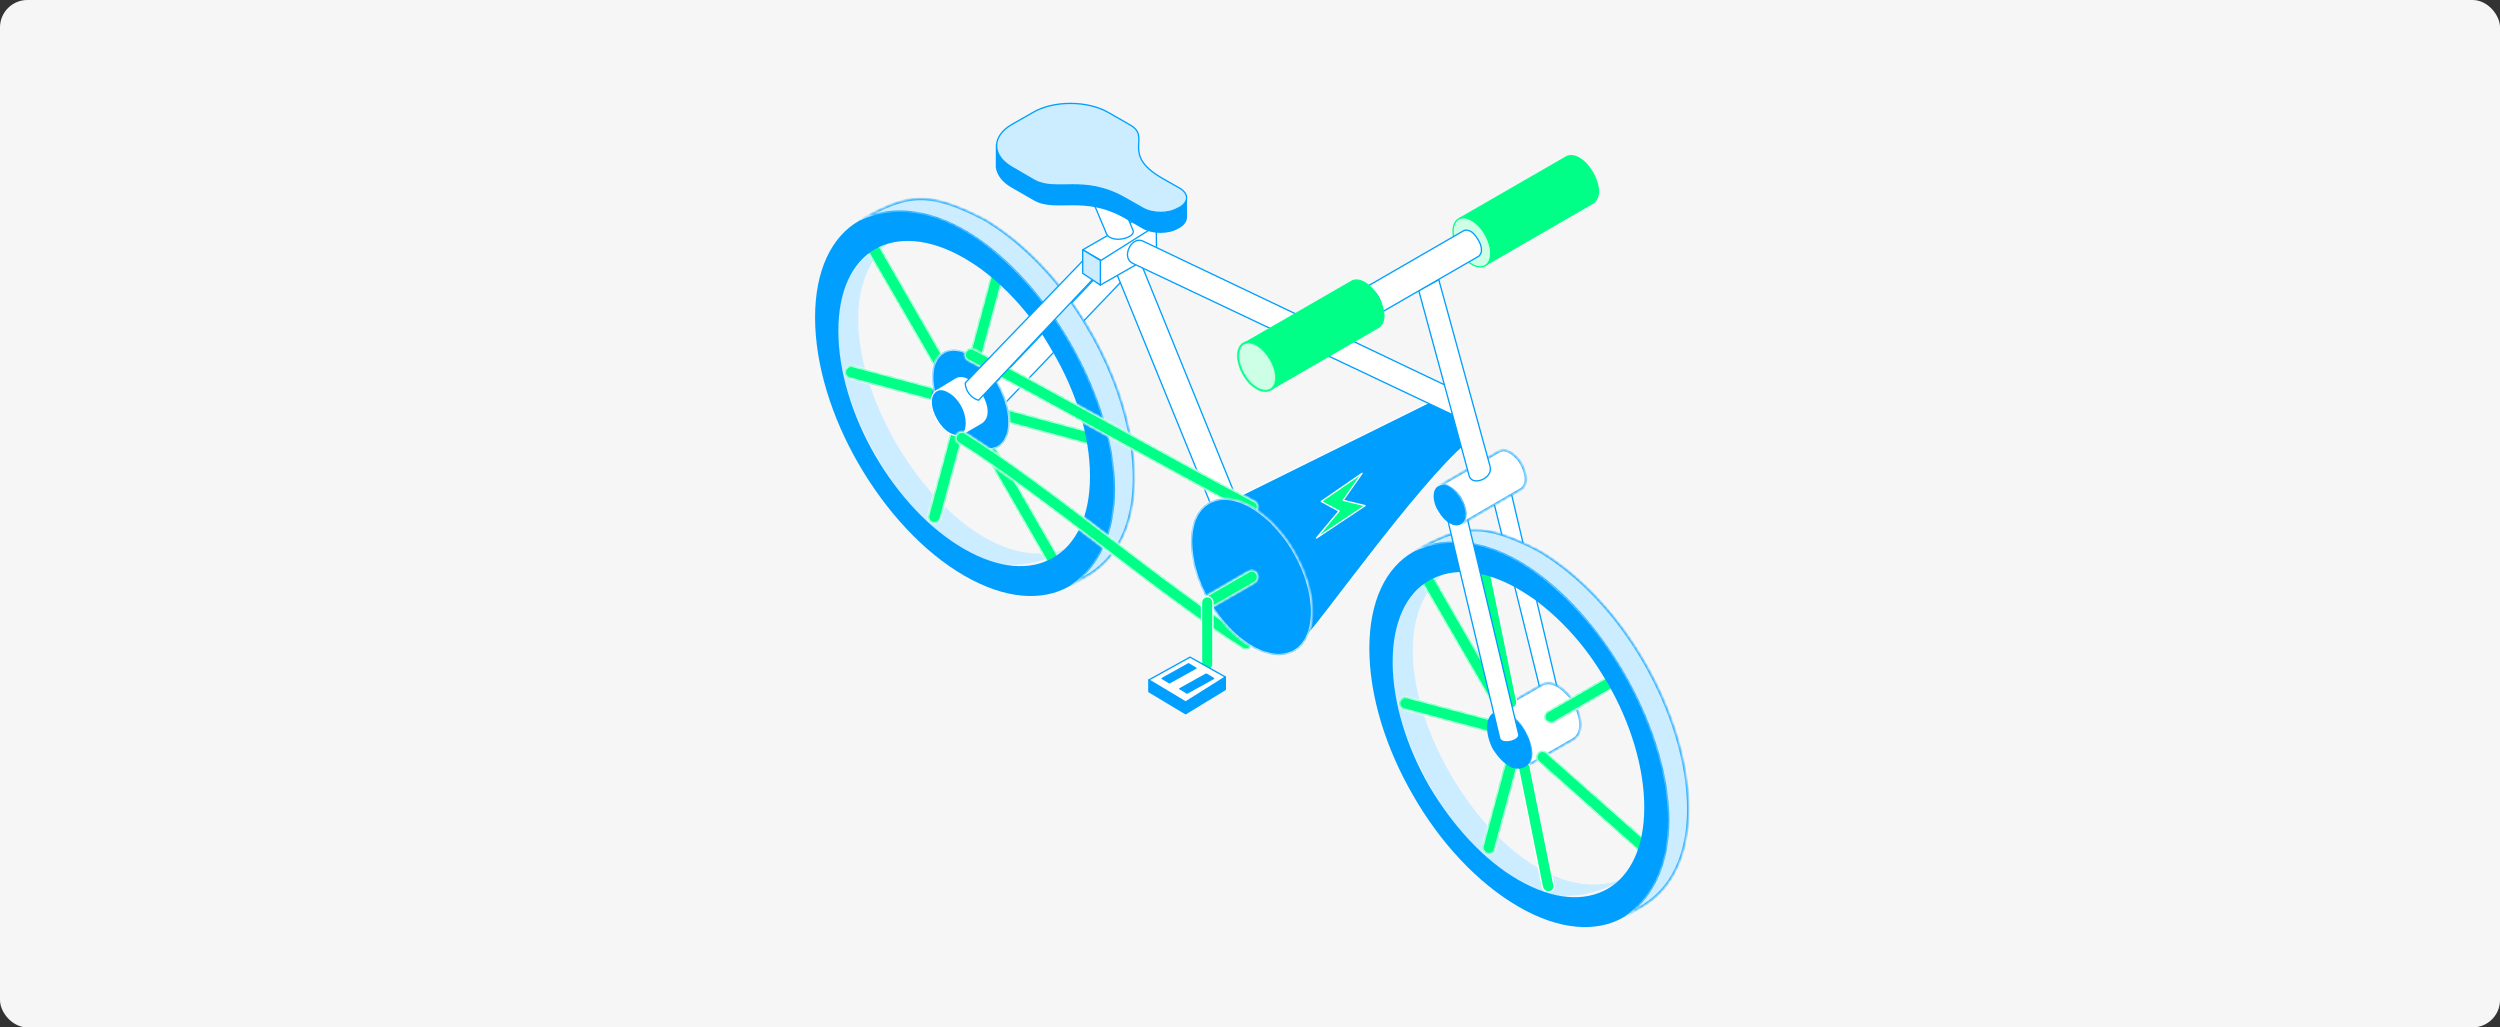 <svg width="730" height="300" viewBox="0 0 730 300" fill="none" xmlns="http://www.w3.org/2000/svg">
<rect x="0" y="0" width="730" height="300" fill="#333333" stroke="none"/>
<rect width="730" height="300" rx="8" fill="#F6F6F6"/>
<path d="M381.203 148.942L373.474 155.383C371.756 153.022 354.151 151.089 356.727 145.937C355.869 137.778 367.677 152.592 373.044 150.231C373.707 149.939 386.339 142.619 398.144 134.858L418.13 118.241L412.978 124.252C409.119 127.422 403.724 131.189 398.144 134.858L381.203 148.942Z" fill="#00FF87" stroke="white" stroke-width="0.389"/>
<path d="M380.773 186.514C378.841 181.146 361.665 149.371 359.304 146.151L418.345 116.952L425.43 119.099L428.436 129.405C414.338 141.07 383.693 184.453 380.773 186.514Z" fill="#009FFF" stroke="white" stroke-width="0.389"/>
<path d="M385.806 146.43L397.729 138.208L392.199 146.08L398.593 147.655L384.423 157.101L390.99 149.229L385.806 146.43Z" fill="#00FF87" stroke="white" stroke-width="0.389" stroke-linejoin="round"/>
<path fill-rule="evenodd" clip-rule="evenodd" d="M290.768 111.706C290.768 114.071 291.066 117.538 293.177 118.026L336.411 72.831L330.102 70.415L290.775 111.706H290.768Z" fill="white" stroke="#009FFF" stroke-width="0.389" stroke-linejoin="round"/>
<path d="M449.635 200.946L435.041 142.044L440.178 139.274L454.948 201.94L449.635 200.946Z" fill="white" stroke="#009FFF" stroke-width="0.389" stroke-linejoin="round"/>
<path d="M365.782 157.149L358.998 160.624L326.056 79.894L332.8 76.011L365.782 157.149Z" fill="white" stroke="#009FFF" stroke-width="0.389" stroke-linejoin="round"/>
<path fill-rule="evenodd" clip-rule="evenodd" d="M417.328 169.488L423.477 165.988C390.467 188.809 439.182 273.117 475.437 256.023C457.79 266.24 444.843 262.092 428.979 245.347C411.819 226.928 394.506 185.265 417.321 169.481" fill="#CCECFF"/>
<mask id="path-9-inside-1_421_18252" fill="white">
<path fill-rule="evenodd" clip-rule="evenodd" d="M458.445 203.415C460.708 206.427 463.459 213.144 459.58 215.83L445.018 224.199C449.224 221.411 445.986 214.374 443.555 211.361C441.772 209.266 438.869 206.799 435.79 208.203L450.352 199.82C453.431 198.386 456.502 201.166 458.445 203.415Z"/>
</mask>
<path fill-rule="evenodd" clip-rule="evenodd" d="M458.445 203.415C460.708 206.427 463.459 213.144 459.58 215.83L445.018 224.199C449.224 221.411 445.986 214.374 443.555 211.361C441.772 209.266 438.869 206.799 435.79 208.203L450.352 199.82C453.431 198.386 456.502 201.166 458.445 203.415Z" fill="white"/>
<path d="M459.58 215.83L459.774 216.167C459.783 216.162 459.793 216.156 459.802 216.15L459.58 215.83ZM445.018 224.199L444.803 223.874C444.627 223.99 444.576 224.225 444.687 224.403C444.797 224.582 445.03 224.641 445.212 224.536L445.018 224.199ZM443.555 211.361L443.858 211.117L443.852 211.109L443.555 211.361ZM435.79 208.203L435.596 207.866C435.416 207.969 435.349 208.196 435.444 208.381C435.539 208.566 435.763 208.644 435.952 208.557L435.79 208.203ZM450.352 199.82L450.188 199.467C450.178 199.471 450.168 199.477 450.158 199.482L450.352 199.82ZM458.133 203.649C459.236 205.116 460.461 207.497 460.934 209.823C461.409 212.161 461.103 214.302 459.358 215.51L459.802 216.15C461.936 214.672 462.194 212.112 461.697 209.667C461.198 207.21 459.917 204.726 458.756 203.181L458.133 203.649ZM459.386 215.492L444.824 223.861L445.212 224.536L459.774 216.167L459.386 215.492ZM445.233 224.523C447.544 222.992 447.755 220.314 447.154 217.775C446.551 215.224 445.103 212.66 443.858 211.117L443.252 211.606C444.438 213.076 445.824 215.536 446.396 217.954C446.971 220.384 446.698 222.618 444.803 223.874L445.233 224.523ZM443.852 211.109C442.947 210.045 441.737 208.862 440.34 208.125C438.934 207.383 437.308 207.082 435.629 207.849L435.952 208.557C437.351 207.919 438.716 208.15 439.977 208.814C441.247 209.484 442.381 210.582 443.259 211.614L443.852 211.109ZM435.985 208.541L450.547 200.157L450.158 199.482L435.596 207.866L435.985 208.541ZM450.517 200.173C451.901 199.528 453.3 199.814 454.631 200.575C455.969 201.338 457.188 202.556 458.15 203.669L458.739 203.16C457.759 202.025 456.471 200.728 455.017 199.898C453.558 199.065 451.882 198.678 450.188 199.467L450.517 200.173Z" fill="#009FFF" mask="url(#path-9-inside-1_421_18252)"/>
<mask id="path-11-inside-2_421_18252" fill="white">
<path fill-rule="evenodd" clip-rule="evenodd" d="M438.534 208.575C437.887 208.575 437.239 208.204 436.912 207.607L415.545 170.769C415.058 169.859 415.385 168.68 416.193 168.193C417.168 167.662 418.296 167.916 418.944 168.891L440.15 205.722C440.638 206.632 440.31 207.76 439.502 208.298C439.182 208.458 438.855 208.575 438.534 208.575Z"/>
</mask>
<path fill-rule="evenodd" clip-rule="evenodd" d="M438.534 208.575C437.887 208.575 437.239 208.204 436.912 207.607L415.545 170.769C415.058 169.859 415.385 168.68 416.193 168.193C417.168 167.662 418.296 167.916 418.944 168.891L440.15 205.722C440.638 206.632 440.31 207.76 439.502 208.298C439.182 208.458 438.855 208.575 438.534 208.575Z" fill="#00FF87"/>
<path d="M436.912 207.607L437.253 207.419L437.248 207.411L436.912 207.607ZM415.545 170.769L415.202 170.953L415.208 170.964L415.545 170.769ZM416.193 168.193L416.007 167.851C416.002 167.854 415.997 167.856 415.992 167.859L416.193 168.193ZM418.944 168.891L419.281 168.697C419.277 168.69 419.273 168.683 419.268 168.676L418.944 168.891ZM440.15 205.722L440.493 205.538L440.487 205.528L440.15 205.722ZM439.502 208.298L439.676 208.646C439.691 208.639 439.705 208.631 439.718 208.622L439.502 208.298ZM438.534 208.185C438.028 208.185 437.512 207.891 437.253 207.419L436.57 207.794C436.966 208.516 437.745 208.964 438.534 208.964V208.185ZM437.248 207.411L415.882 170.574L415.208 170.964L436.575 207.802L437.248 207.411ZM415.889 170.585C415.494 169.849 415.772 168.902 416.394 168.526L415.992 167.859C414.998 168.459 414.621 169.869 415.202 170.953L415.889 170.585ZM416.379 168.535C417.178 168.1 418.084 168.301 418.619 169.107L419.268 168.676C418.508 167.531 417.158 167.224 416.007 167.851L416.379 168.535ZM418.606 169.086L439.812 205.916L440.487 205.528L419.281 168.697L418.606 169.086ZM439.807 205.906C440.195 206.631 439.934 207.542 439.286 207.974L439.718 208.622C440.686 207.977 441.08 206.632 440.493 205.538L439.807 205.906ZM439.328 207.95C439.028 208.1 438.765 208.185 438.534 208.185V208.964C438.944 208.964 439.336 208.817 439.676 208.646L439.328 207.95Z" fill="white" mask="url(#path-11-inside-2_421_18252)"/>
<mask id="path-13-inside-3_421_18252" fill="white">
<path fill-rule="evenodd" clip-rule="evenodd" d="M452.936 211.151C452.289 211.151 451.641 210.823 451.153 210.241C450.673 209.324 451.001 208.138 451.961 207.607L471.224 196.487C472.192 195.956 473.327 196.268 473.815 197.185C474.303 198.102 473.975 199.238 473.167 199.769L453.911 210.94C453.577 211.085 453.256 211.151 452.936 211.151Z"/>
</mask>
<path fill-rule="evenodd" clip-rule="evenodd" d="M452.936 211.151C452.289 211.151 451.641 210.823 451.153 210.241C450.673 209.324 451.001 208.138 451.961 207.607L471.224 196.487C472.192 195.956 473.327 196.268 473.815 197.185C474.303 198.102 473.975 199.238 473.167 199.769L453.911 210.94C453.577 211.085 453.256 211.151 452.936 211.151Z" fill="#00FF87"/>
<path d="M451.153 210.241L450.808 210.422C450.821 210.446 450.837 210.47 450.855 210.491L451.153 210.241ZM451.961 207.607L452.15 207.947L452.156 207.944L451.961 207.607ZM471.224 196.487L471.037 196.145L471.029 196.149L471.224 196.487ZM473.167 199.769L473.363 200.106C473.369 200.102 473.375 200.098 473.381 200.094L473.167 199.769ZM453.911 210.94L454.067 211.297C454.081 211.291 454.094 211.284 454.107 211.276L453.911 210.94ZM452.936 210.761C452.423 210.761 451.878 210.5 451.452 209.991L450.855 210.491C451.403 211.146 452.155 211.54 452.936 211.54V210.761ZM451.498 210.06C451.115 209.329 451.376 208.375 452.15 207.947L451.773 207.266C450.625 207.9 450.231 209.319 450.808 210.422L451.498 210.06ZM452.156 207.944L471.419 196.824L471.029 196.149L451.766 207.269L452.156 207.944ZM471.412 196.828C472.206 196.392 473.094 196.659 473.471 197.368L474.159 197.003C473.561 195.878 472.179 195.519 471.037 196.145L471.412 196.828ZM473.471 197.368C473.862 198.104 473.597 199.02 472.953 199.443L473.381 200.094C474.353 199.455 474.743 198.101 474.159 197.003L473.471 197.368ZM472.972 199.432L453.716 210.603L454.107 211.276L473.363 200.106L472.972 199.432ZM453.756 210.582C453.468 210.708 453.2 210.761 452.936 210.761V211.54C453.313 211.54 453.686 211.462 454.067 211.297L453.756 210.582Z" fill="white" mask="url(#path-13-inside-3_421_18252)"/>
<mask id="path-15-inside-4_421_18252" fill="white">
<path fill-rule="evenodd" clip-rule="evenodd" d="M482.402 251.372C481.914 251.372 481.427 251.212 481.106 250.892L449.224 222.532C448.417 221.841 448.417 220.655 449.064 219.847C449.712 219.039 450.84 218.988 451.655 219.68L483.704 248.032C484.512 248.731 484.512 249.91 483.864 250.717C483.384 251.147 482.897 251.365 482.416 251.365"/>
</mask>
<path fill-rule="evenodd" clip-rule="evenodd" d="M482.402 251.372C481.914 251.372 481.427 251.212 481.106 250.892L449.224 222.532C448.417 221.841 448.417 220.655 449.064 219.847C449.712 219.039 450.84 218.988 451.655 219.68L483.704 248.032C484.512 248.731 484.512 249.91 483.864 250.717C483.384 251.147 482.897 251.365 482.416 251.365" fill="#00FF87"/>
<path d="M481.106 250.892L481.382 250.617C481.376 250.611 481.371 250.606 481.365 250.601L481.106 250.892ZM449.224 222.532L449.483 222.241L449.478 222.236L449.224 222.532ZM451.655 219.68L451.913 219.388L451.907 219.383L451.655 219.68ZM483.704 248.032L483.446 248.324L483.45 248.327L483.704 248.032ZM483.864 250.717L484.124 251.008C484.14 250.994 484.155 250.978 484.168 250.961L483.864 250.717ZM482.402 250.983C481.989 250.983 481.611 250.846 481.382 250.617L480.831 251.168C481.242 251.579 481.839 251.762 482.402 251.762V250.983ZM481.365 250.601L449.483 222.241L448.966 222.823L480.848 251.183L481.365 250.601ZM449.478 222.236C448.858 221.706 448.828 220.765 449.368 220.091L448.76 219.603C448.005 220.545 447.976 221.976 448.971 222.828L449.478 222.236ZM449.368 220.091C449.862 219.475 450.734 219.409 451.403 219.977L451.907 219.383C450.946 218.568 449.562 218.603 448.76 219.603L449.368 220.091ZM451.397 219.971L483.446 248.324L483.962 247.74L451.913 219.388L451.397 219.971ZM483.45 248.327C484.073 248.866 484.1 249.801 483.561 250.474L484.168 250.961C484.924 250.019 484.952 248.596 483.959 247.738L483.45 248.327ZM483.605 250.427C483.171 250.815 482.772 250.976 482.416 250.976V251.755C483.021 251.755 483.597 251.479 484.124 251.008L483.605 250.427Z" fill="white" mask="url(#path-15-inside-4_421_18252)"/>
<mask id="path-17-inside-5_421_18252" fill="white">
<path fill-rule="evenodd" clip-rule="evenodd" d="M434.007 213.559C433.84 213.559 433.68 213.508 433.52 213.465L409.89 207.177C408.923 206.908 408.268 205.882 408.595 204.863C408.915 203.844 409.89 203.247 410.858 203.517L434.488 209.79C435.456 210.074 436.111 211.136 435.783 212.111C435.623 212.97 434.815 213.545 434.007 213.545"/>
</mask>
<path fill-rule="evenodd" clip-rule="evenodd" d="M434.007 213.559C433.84 213.559 433.68 213.508 433.52 213.465L409.89 207.177C408.923 206.908 408.268 205.882 408.595 204.863C408.915 203.844 409.89 203.247 410.858 203.517L434.488 209.79C435.456 210.074 436.111 211.136 435.783 212.111C435.623 212.97 434.815 213.545 434.007 213.545" fill="#00FF87"/>
<path d="M433.52 213.465L433.622 213.089L433.62 213.088L433.52 213.465ZM409.89 207.177L409.786 207.552L409.79 207.554L409.89 207.177ZM408.595 204.863L408.966 204.982L408.967 204.98L408.595 204.863ZM410.858 203.517L410.754 203.892L410.758 203.893L410.858 203.517ZM434.488 209.79L434.597 209.416L434.588 209.413L434.488 209.79ZM435.783 212.111L435.414 211.987C435.408 212.004 435.404 212.022 435.4 212.04L435.783 212.111ZM434.007 213.17C433.906 213.17 433.808 213.14 433.622 213.089L433.417 213.841C433.552 213.877 433.775 213.949 434.007 213.949V213.17ZM433.62 213.088L409.991 206.801L409.79 207.554L433.42 213.841L433.62 213.088ZM409.995 206.802C409.215 206.585 408.714 205.766 408.966 204.982L408.224 204.744C407.821 205.997 408.63 207.231 409.786 207.552L409.995 206.802ZM408.967 204.98C409.233 204.131 410.018 203.687 410.754 203.892L410.963 203.141C409.763 202.808 408.597 203.557 408.223 204.746L408.967 204.98ZM410.758 203.893L434.388 210.166L434.588 209.413L410.958 203.14L410.758 203.893ZM434.378 210.164C435.165 210.394 435.661 211.251 435.414 211.987L436.152 212.235C436.56 211.021 435.746 209.753 434.597 209.416L434.378 210.164ZM435.4 212.04C435.278 212.693 434.65 213.155 434.007 213.155V213.934C434.981 213.934 435.968 213.247 436.166 212.183L435.4 212.04Z" fill="white" mask="url(#path-17-inside-5_421_18252)"/>
<mask id="path-19-inside-6_421_18252" fill="white">
<path fill-rule="evenodd" clip-rule="evenodd" d="M434.816 249.429C434.655 249.429 434.488 249.429 434.335 249.379C433.2 249.102 432.712 248.032 432.872 247.013L439.189 223.544C439.509 222.591 440.485 221.936 441.62 222.198C442.588 222.467 443.235 223.544 442.915 224.563L436.598 248.025C436.438 248.891 435.631 249.415 434.823 249.415"/>
</mask>
<path fill-rule="evenodd" clip-rule="evenodd" d="M434.816 249.429C434.655 249.429 434.488 249.429 434.335 249.379C433.2 249.102 432.712 248.032 432.872 247.013L439.189 223.544C439.509 222.591 440.485 221.936 441.62 222.198C442.588 222.467 443.235 223.544 442.915 224.563L436.598 248.025C436.438 248.891 435.631 249.415 434.823 249.415" fill="#00FF87"/>
<path d="M434.335 249.379L434.458 249.009C434.448 249.006 434.438 249.003 434.427 249L434.335 249.379ZM432.872 247.013L432.496 246.912C432.493 246.926 432.49 246.939 432.488 246.953L432.872 247.013ZM439.189 223.544L438.82 223.42C438.817 223.428 438.815 223.435 438.813 223.443L439.189 223.544ZM441.62 222.198L441.724 221.822C441.719 221.821 441.713 221.82 441.707 221.818L441.62 222.198ZM442.915 224.563L442.544 224.446C442.542 224.451 442.54 224.456 442.539 224.462L442.915 224.563ZM436.598 248.025L436.222 247.924C436.22 247.934 436.217 247.944 436.215 247.954L436.598 248.025ZM434.816 249.04C434.643 249.04 434.541 249.037 434.458 249.009L434.212 249.748C434.435 249.822 434.668 249.819 434.816 249.819V249.04ZM434.427 249C433.536 248.783 433.12 247.944 433.257 247.074L432.488 246.953C432.304 248.12 432.864 249.421 434.243 249.757L434.427 249ZM433.249 247.115L439.565 223.645L438.813 223.443L432.496 246.912L433.249 247.115ZM439.558 223.668C439.82 222.89 440.607 222.364 441.532 222.577L441.707 221.818C440.362 221.508 439.199 222.291 438.82 223.42L439.558 223.668ZM441.515 222.573C442.283 222.787 442.794 223.649 442.544 224.446L443.287 224.68C443.677 223.439 442.892 222.147 441.724 221.822L441.515 222.573ZM442.539 224.462L436.222 247.924L436.975 248.126L443.291 224.664L442.539 224.462ZM436.215 247.954C436.096 248.599 435.482 249.025 434.823 249.025V249.804C435.779 249.804 436.781 249.183 436.981 248.096L436.215 247.954Z" fill="white" mask="url(#path-19-inside-6_421_18252)"/>
<path d="M430.967 163.476C430.966 163.469 430.964 163.462 430.962 163.455C430.674 162.561 431.234 161.65 432.265 161.457C433.121 161.317 434.001 161.888 434.306 162.822L442.883 204.782C443.024 205.693 442.45 206.611 441.433 206.816H441.132C441.107 206.816 441.084 206.821 441.062 206.829C440.372 206.799 439.668 206.278 439.377 205.467L430.967 163.476Z" fill="#00FF87" stroke="white" stroke-width="0.389" stroke-linejoin="round"/>
<path d="M443.426 224.598C443.425 224.592 443.424 224.587 443.422 224.581C443.143 223.635 443.843 222.772 444.734 222.563C445.163 222.47 445.637 222.566 446.023 222.805C446.409 223.044 446.692 223.416 446.762 223.859L446.761 223.859L446.763 223.867L453.728 258.391C453.729 258.398 453.731 258.404 453.733 258.411C454.012 259.301 453.459 260.207 452.437 260.406H452.135C451.689 260.406 451.327 260.274 451.041 260.043C450.754 259.812 450.532 259.474 450.381 259.043L443.426 224.598Z" fill="#00FF87" stroke="white" stroke-width="0.389" stroke-linejoin="round"/>
<path fill-rule="evenodd" clip-rule="evenodd" d="M442.645 210.183C443.773 211.267 444.581 212.286 445.236 213.516C446.524 215.604 447.172 217.926 447.172 219.956C447.172 221.987 446.685 223.18 445.397 223.871C444.262 224.57 442.478 224.796 440.702 223.777C438.92 222.693 437.304 220.924 436.009 218.894C434.873 216.849 434.233 214.535 434.233 212.446C434.233 210.357 434.881 208.895 436.009 208.203C437.304 207.49 438.92 207.607 440.702 208.676C441.35 209.113 441.991 209.601 442.645 210.183Z" fill="#009FFF"/>
<path fill-rule="evenodd" clip-rule="evenodd" d="M456.989 174.524C463.946 181.518 469.288 188.169 474.142 196.698C482.067 210.343 487.263 225.688 487.263 239.544C487.263 253.4 482.067 263.228 474.142 267.798C466.377 272.361 455.366 271.713 443.388 264.741C431.409 257.813 420.406 245.886 412.634 232.255C404.709 218.61 399.848 203.255 399.848 189.348C399.848 175.441 404.709 165.719 412.634 161.156C420.406 156.658 431.409 157.065 443.388 163.971C448.402 166.889 452.776 170.602 456.982 174.524M462.811 189.559C458.605 184.138 453.911 179.407 448.402 175.288C446.786 174.102 445.003 173.032 443.388 172.021C433.185 166.163 424.125 165.624 417.328 169.496C410.691 173.302 406.652 181.525 406.652 193.271C406.652 205.016 410.698 217.97 417.328 229.512C424.132 241.017 433.192 251.104 443.388 256.962C453.583 262.798 462.644 263.402 469.441 259.531C476.078 255.666 480.124 247.458 480.124 235.756C480.124 224.054 476.078 210.991 469.441 199.5C467.338 196 465.234 192.681 462.811 189.559Z" fill="#009FFF"/>
<mask id="path-25-inside-7_421_18252" fill="white">
<path fill-rule="evenodd" clip-rule="evenodd" d="M449.377 160.785C487.409 183.49 507.967 246.759 480.131 264.305L474.142 267.805C513.148 240.792 455.367 140.976 412.641 161.163C426.563 153.166 432.872 152.198 449.377 160.792"/>
</mask>
<path fill-rule="evenodd" clip-rule="evenodd" d="M449.377 160.785C487.409 183.49 507.967 246.759 480.131 264.305L474.142 267.805C513.148 240.792 455.367 140.976 412.641 161.163C426.563 153.166 432.872 152.198 449.377 160.792" fill="#CCECFF"/>
<path d="M480.131 264.305L480.328 264.641L480.339 264.634L480.131 264.305ZM474.142 267.805L473.92 267.485C473.748 267.604 473.701 267.838 473.814 268.015C473.926 268.191 474.158 268.247 474.339 268.142L474.142 267.805ZM412.641 161.163L412.447 160.826C412.266 160.93 412.199 161.158 412.296 161.344C412.393 161.529 412.619 161.605 412.808 161.516L412.641 161.163ZM449.178 161.119C468.094 172.413 482.69 193.818 489.082 214.594C492.277 224.98 493.414 235.181 492.033 243.86C490.653 252.534 486.764 259.664 479.924 263.975L480.339 264.634C487.416 260.173 491.396 252.815 492.802 243.982C494.207 235.154 493.046 224.829 489.827 214.365C483.391 193.445 468.692 171.862 449.577 160.451L449.178 161.119ZM479.935 263.969L473.945 267.469L474.339 268.142L480.328 264.641L479.935 263.969ZM474.364 268.125C484.264 261.269 487.989 249.81 487.386 236.889C486.783 223.97 481.856 209.531 474.378 196.589C466.901 183.647 456.852 172.166 445.971 165.183C435.089 158.199 423.32 155.687 412.475 160.811L412.808 161.516C423.325 156.546 434.801 158.94 445.55 165.839C456.301 172.738 466.271 184.114 473.704 196.979C481.137 209.844 486.012 224.162 486.608 236.926C487.203 249.687 483.523 260.835 473.92 267.485L474.364 268.125ZM412.835 161.501C419.791 157.505 424.776 155.309 430.053 155.145C435.329 154.981 440.959 156.848 449.197 161.138L449.557 160.447C441.291 156.142 435.513 154.196 430.028 154.366C424.544 154.537 419.413 156.824 412.447 160.826L412.835 161.501Z" fill="#009FFF" mask="url(#path-25-inside-7_421_18252)"/>
<path fill-rule="evenodd" clip-rule="evenodd" d="M255.48 72.788L261.469 69.288C228.612 92.16 277.326 176.468 313.582 159.388C295.775 169.584 282.996 165.457 267.131 148.705C249.811 130.228 232.818 88.565 255.48 72.788Z" fill="#CCECFF"/>
<mask id="path-28-inside-8_421_18252" fill="white">
<path fill-rule="evenodd" clip-rule="evenodd" d="M276.679 111.874C276.031 111.874 275.384 111.554 275.063 110.95L253.697 74.127C253.217 73.202 253.537 72.023 254.345 71.485C255.313 70.997 256.448 71.267 257.096 72.184L278.302 109.014C278.789 109.917 278.462 111.117 277.654 111.649C277.334 111.794 277.006 111.86 276.686 111.86"/>
</mask>
<path fill-rule="evenodd" clip-rule="evenodd" d="M276.679 111.874C276.031 111.874 275.384 111.554 275.063 110.95L253.697 74.127C253.217 73.202 253.537 72.023 254.345 71.485C255.313 70.997 256.448 71.267 257.096 72.184L278.302 109.014C278.789 109.917 278.462 111.117 277.654 111.649C277.334 111.794 277.006 111.86 276.686 111.86" fill="#00FF87"/>
<path d="M275.063 110.95L275.407 110.767C275.405 110.763 275.403 110.759 275.4 110.754L275.063 110.95ZM253.697 74.127L253.352 74.306C253.354 74.312 253.357 74.317 253.36 74.322L253.697 74.127ZM254.345 71.485L254.17 71.137C254.155 71.144 254.142 71.152 254.129 71.161L254.345 71.485ZM257.096 72.184L257.433 71.989C257.427 71.979 257.421 71.969 257.414 71.959L257.096 72.184ZM278.302 109.014L278.645 108.829L278.639 108.82L278.302 109.014ZM277.654 111.649L277.815 112.003C277.834 111.995 277.851 111.985 277.868 111.974L277.654 111.649ZM276.679 111.485C276.151 111.485 275.649 111.224 275.407 110.767L274.719 111.132C275.118 111.884 275.911 112.264 276.679 112.264V111.485ZM275.4 110.754L254.034 73.931L253.36 74.322L274.726 111.145L275.4 110.754ZM254.043 73.947C253.653 73.197 253.921 72.236 254.561 71.809L254.129 71.161C253.153 71.811 252.781 73.208 253.352 74.306L254.043 73.947ZM254.52 71.833C255.316 71.432 256.241 71.649 256.777 72.408L257.414 71.959C256.655 70.884 255.309 70.563 254.17 71.137L254.52 71.833ZM256.758 72.378L277.964 109.208L278.639 108.82L257.433 71.989L256.758 72.378ZM277.959 109.199C278.35 109.923 278.08 110.902 277.44 111.323L277.868 111.974C278.843 111.332 279.229 109.91 278.644 108.829L277.959 109.199ZM277.493 111.294C277.225 111.416 276.952 111.47 276.686 111.47V112.249C277.06 112.249 277.443 112.172 277.815 112.003L277.493 111.294Z" fill="white" mask="url(#path-28-inside-8_421_18252)"/>
<mask id="path-30-inside-9_421_18252" fill="white">
<path fill-rule="evenodd" clip-rule="evenodd" d="M307.105 164.7C306.458 164.7 305.81 164.394 305.49 163.747L284.284 126.96C283.636 126.05 283.963 124.871 284.931 124.34C285.739 123.853 287.034 124.114 287.522 125.039L308.728 161.877C309.376 162.786 309.048 163.965 308.08 164.453C307.76 164.656 307.433 164.707 307.113 164.707"/>
</mask>
<path fill-rule="evenodd" clip-rule="evenodd" d="M307.105 164.7C306.458 164.7 305.81 164.394 305.49 163.747L284.284 126.96C283.636 126.05 283.963 124.871 284.931 124.34C285.739 123.853 287.034 124.114 287.522 125.039L308.728 161.877C309.376 162.786 309.048 163.965 308.08 164.453C307.76 164.656 307.433 164.707 307.113 164.707" fill="#00FF87"/>
<path d="M305.49 163.747L305.839 163.574C305.835 163.567 305.831 163.559 305.827 163.552L305.49 163.747ZM284.284 126.96L284.621 126.765C284.615 126.755 284.608 126.744 284.601 126.734L284.284 126.96ZM284.931 124.34L285.119 124.682C285.123 124.679 285.128 124.676 285.133 124.674L284.931 124.34ZM287.522 125.039L287.178 125.22C287.18 125.225 287.182 125.229 287.184 125.233L287.522 125.039ZM308.728 161.877L308.391 162.071C308.397 162.082 308.404 162.092 308.411 162.102L308.728 161.877ZM308.08 164.453L307.905 164.105C307.894 164.111 307.882 164.117 307.871 164.124L308.08 164.453ZM307.105 164.311C306.575 164.311 306.081 164.064 305.839 163.574L305.141 163.919C305.539 164.725 306.34 165.09 307.105 165.09V164.311ZM305.827 163.552L284.621 126.765L283.946 127.154L305.152 163.941L305.827 163.552ZM284.601 126.734C284.1 126.031 284.337 125.111 285.119 124.682L284.744 123.999C283.59 124.632 283.172 126.07 283.966 127.186L284.601 126.734ZM285.133 124.674C285.434 124.491 285.851 124.439 286.253 124.538C286.652 124.637 286.995 124.874 287.178 125.22L287.866 124.857C287.562 124.279 287.013 123.923 286.44 123.782C285.871 123.641 285.236 123.701 284.73 124.007L285.133 124.674ZM287.184 125.233L308.391 162.071L309.066 161.682L287.86 124.844L287.184 125.233ZM308.411 162.102C308.915 162.81 308.668 163.721 307.905 164.105L308.256 164.801C309.429 164.21 309.837 162.762 309.045 161.651L308.411 162.102ZM307.871 164.124C307.635 164.274 307.389 164.318 307.113 164.318V165.097C307.476 165.097 307.885 165.038 308.29 164.781L307.871 164.124Z" fill="white" mask="url(#path-30-inside-9_421_18252)"/>
<mask id="path-32-inside-10_421_18252" fill="white">
<path fill-rule="evenodd" clip-rule="evenodd" d="M271.992 116.873C271.825 116.873 271.665 116.873 271.505 116.807L248.035 110.527C247.068 110.251 246.42 109.181 246.74 108.162C247.06 107.143 248.035 106.546 249.003 106.823L272.633 113.169C273.608 113.423 274.248 114.442 273.928 115.468C273.608 116.327 272.96 116.873 271.992 116.873Z"/>
</mask>
<path fill-rule="evenodd" clip-rule="evenodd" d="M271.992 116.873C271.825 116.873 271.665 116.873 271.505 116.807L248.035 110.527C247.068 110.251 246.42 109.181 246.74 108.162C247.06 107.143 248.035 106.546 249.003 106.823L272.633 113.169C273.608 113.423 274.248 114.442 273.928 115.468C273.608 116.327 272.96 116.873 271.992 116.873Z" fill="#00FF87"/>
<path d="M271.505 116.807L271.652 116.447C271.637 116.441 271.621 116.435 271.606 116.431L271.505 116.807ZM248.035 110.527L247.928 110.902L247.935 110.903L248.035 110.527ZM249.003 106.823L248.896 107.198L248.902 107.199L249.003 106.823ZM272.633 113.169L272.532 113.545L272.534 113.546L272.633 113.169ZM273.928 115.468L274.293 115.605C274.296 115.598 274.298 115.591 274.3 115.584L273.928 115.468ZM271.992 116.483C271.815 116.483 271.731 116.479 271.652 116.447L271.357 117.168C271.599 117.267 271.836 117.262 271.992 117.262V116.483ZM271.606 116.431L248.136 110.151L247.935 110.903L271.404 117.184L271.606 116.431ZM248.142 110.153C247.37 109.932 246.862 109.074 247.112 108.279L246.369 108.045C245.978 109.288 246.765 110.569 247.928 110.902L248.142 110.153ZM247.112 108.279C247.379 107.43 248.162 106.988 248.896 107.197L249.11 106.448C247.909 106.105 246.742 106.857 246.369 108.045L247.112 108.279ZM248.902 107.199L272.532 113.545L272.734 112.793L249.104 106.447L248.902 107.199ZM272.534 113.546C273.31 113.748 273.806 114.554 273.556 115.352L274.3 115.584C274.691 114.331 273.906 113.099 272.731 112.792L272.534 113.546ZM273.563 115.332C273.424 115.707 273.221 115.991 272.969 116.182C272.719 116.37 272.399 116.483 271.992 116.483V117.262C272.553 117.262 273.042 117.103 273.438 116.804C273.831 116.506 274.113 116.089 274.293 115.605L273.563 115.332Z" fill="white" mask="url(#path-32-inside-10_421_18252)"/>
<mask id="path-34-inside-11_421_18252" fill="white">
<path fill-rule="evenodd" clip-rule="evenodd" d="M320.539 130.453C320.386 130.453 320.219 130.453 320.059 130.41L292.056 122.885C290.921 122.608 290.44 121.538 290.6 120.585C290.921 119.544 291.896 118.897 293.031 119.173L321.034 126.749C322.169 127.026 322.65 128.023 322.497 129.049C322.169 129.907 321.529 130.453 320.546 130.453"/>
</mask>
<path fill-rule="evenodd" clip-rule="evenodd" d="M320.539 130.453C320.386 130.453 320.219 130.453 320.059 130.41L292.056 122.885C290.921 122.608 290.44 121.538 290.6 120.585C290.921 119.544 291.896 118.897 293.031 119.173L321.034 126.749C322.169 127.026 322.65 128.023 322.497 129.049C322.169 129.907 321.529 130.453 320.546 130.453" fill="#00FF87"/>
<path d="M320.059 130.41L320.161 130.034L320.16 130.033L320.059 130.41ZM292.056 122.885L292.157 122.509L292.148 122.506L292.056 122.885ZM290.6 120.585L290.228 120.471C290.223 120.487 290.219 120.504 290.216 120.521L290.6 120.585ZM293.031 119.173L293.133 118.797L293.123 118.795L293.031 119.173ZM321.034 126.749L320.932 127.125L320.942 127.127L321.034 126.749ZM322.497 129.049L322.861 129.187C322.871 129.161 322.878 129.134 322.882 129.106L322.497 129.049ZM320.539 130.064C320.378 130.064 320.263 130.061 320.161 130.034L319.956 130.785C320.175 130.845 320.395 130.843 320.539 130.843V130.064ZM320.16 130.033L292.157 122.509L291.955 123.261L319.958 130.786L320.16 130.033ZM292.148 122.506C291.252 122.288 290.851 121.446 290.984 120.65L290.216 120.521C290.03 121.631 290.589 122.928 291.964 123.263L292.148 122.506ZM290.973 120.7C291.238 119.837 292.022 119.329 292.939 119.552L293.123 118.795C291.769 118.465 290.603 119.252 290.228 120.471L290.973 120.7ZM292.929 119.549L320.932 127.125L321.136 126.373L293.133 118.797L292.929 119.549ZM320.942 127.127C321.842 127.347 322.241 128.122 322.112 128.991L322.882 129.106C323.058 127.923 322.496 126.704 321.126 126.371L320.942 127.127ZM322.133 128.91C321.989 129.287 321.786 129.571 321.533 129.762C321.283 129.95 320.962 130.064 320.546 130.064V130.843C321.114 130.843 321.604 130.684 322.002 130.384C322.396 130.087 322.677 129.669 322.861 129.187L322.133 128.91Z" fill="white" mask="url(#path-34-inside-11_421_18252)"/>
<mask id="path-36-inside-12_421_18252" fill="white">
<path fill-rule="evenodd" clip-rule="evenodd" d="M272.793 152.787C272.633 152.787 272.473 152.736 272.313 152.736C271.337 152.416 270.697 151.382 271.017 150.378L277.327 126.908C277.647 125.89 278.622 125.286 279.757 125.562C280.725 125.839 281.206 126.908 281.045 127.876L274.736 151.324C274.416 152.183 273.761 152.779 272.793 152.779"/>
</mask>
<path fill-rule="evenodd" clip-rule="evenodd" d="M272.793 152.787C272.633 152.787 272.473 152.736 272.313 152.736C271.337 152.416 270.697 151.382 271.017 150.378L277.327 126.908C277.647 125.89 278.622 125.286 279.757 125.562C280.725 125.839 281.206 126.908 281.045 127.876L274.736 151.324C274.416 152.183 273.761 152.779 272.793 152.779" fill="#00FF87"/>
<path d="M272.313 152.736L272.191 153.106C272.23 153.119 272.271 153.125 272.313 153.125V152.736ZM271.017 150.378L271.388 150.496C271.39 150.49 271.392 150.485 271.393 150.479L271.017 150.378ZM277.327 126.908L276.955 126.792C276.954 126.797 276.952 126.802 276.951 126.807L277.327 126.908ZM279.757 125.562L279.864 125.188C279.859 125.186 279.855 125.185 279.85 125.184L279.757 125.562ZM281.045 127.876L281.422 127.978C281.425 127.965 281.428 127.953 281.43 127.94L281.045 127.876ZM274.736 151.324L275.101 151.46C275.105 151.449 275.109 151.437 275.112 151.425L274.736 151.324ZM272.793 152.397C272.749 152.397 272.7 152.39 272.614 152.377C272.539 152.365 272.429 152.346 272.313 152.346V153.125C272.357 153.125 272.406 153.132 272.492 153.146C272.566 153.158 272.677 153.176 272.793 153.176V152.397ZM272.434 152.366C271.629 152.101 271.143 151.265 271.388 150.496L270.646 150.26C270.251 151.499 271.046 152.73 272.191 153.106L272.434 152.366ZM271.393 150.479L277.703 127.01L276.951 126.807L270.641 150.277L271.393 150.479ZM277.698 127.025C277.958 126.198 278.734 125.714 279.665 125.941L279.85 125.184C278.511 124.858 277.336 125.581 276.955 126.792L277.698 127.025ZM279.65 125.937C280.375 126.144 280.799 126.981 280.661 127.813L281.43 127.94C281.612 126.836 281.075 125.534 279.864 125.188L279.65 125.937ZM280.669 127.775L274.36 151.223L275.112 151.425L281.422 127.978L280.669 127.775ZM274.371 151.188C274.093 151.932 273.561 152.39 272.793 152.39V153.169C273.961 153.169 274.738 152.433 275.101 151.46L274.371 151.188Z" fill="white" mask="url(#path-36-inside-12_421_18252)"/>
<mask id="path-38-inside-13_421_18252" fill="white">
<path fill-rule="evenodd" clip-rule="evenodd" d="M284.124 108.65C283.964 108.65 283.803 108.599 283.636 108.541C282.668 108.279 282.021 107.245 282.341 106.241L289.953 77.998C290.113 76.964 291.248 76.375 292.216 76.637C293.184 76.913 293.832 77.998 293.511 79.016L285.907 107.194C285.739 108.053 284.939 108.65 284.124 108.65Z"/>
</mask>
<path fill-rule="evenodd" clip-rule="evenodd" d="M284.124 108.65C283.964 108.65 283.803 108.599 283.636 108.541C282.668 108.279 282.021 107.245 282.341 106.241L289.953 77.998C290.113 76.964 291.248 76.375 292.216 76.637C293.184 76.913 293.832 77.998 293.511 79.016L285.907 107.194C285.739 108.053 284.939 108.65 284.124 108.65Z" fill="#00FF87"/>
<path d="M283.636 108.541L283.764 108.173C283.755 108.17 283.747 108.167 283.738 108.165L283.636 108.541ZM282.341 106.241L282.712 106.359C282.714 106.354 282.715 106.348 282.717 106.342L282.341 106.241ZM289.953 77.998L290.329 78.099C290.333 78.085 290.336 78.071 290.338 78.057L289.953 77.998ZM292.216 76.637L292.323 76.262L292.318 76.261L292.216 76.637ZM293.511 79.016L293.14 78.9C293.138 78.905 293.137 78.91 293.135 78.915L293.511 79.016ZM285.907 107.194L285.531 107.093C285.528 107.102 285.526 107.111 285.524 107.12L285.907 107.194ZM284.124 108.26C284.038 108.26 283.936 108.232 283.764 108.173L283.508 108.908C283.671 108.965 283.889 109.039 284.124 109.039V108.26ZM283.738 108.165C282.963 107.955 282.466 107.132 282.712 106.359L281.97 106.123C281.576 107.359 282.373 108.602 283.534 108.916L283.738 108.165ZM282.717 106.342L290.329 78.099L289.577 77.896L281.965 106.14L282.717 106.342ZM290.338 78.057C290.456 77.295 291.328 76.8 292.114 77.013L292.318 76.261C291.168 75.95 289.77 76.634 289.568 77.938L290.338 78.057ZM292.109 77.011C292.879 77.231 293.391 78.102 293.14 78.9L293.883 79.133C294.273 77.893 293.489 76.595 292.323 76.262L292.109 77.011ZM293.135 78.915L285.531 107.093L286.283 107.296L293.887 79.118L293.135 78.915ZM285.524 107.12C285.395 107.784 284.764 108.26 284.124 108.26V109.039C285.113 109.039 286.084 108.322 286.289 107.269L285.524 107.12Z" fill="white" mask="url(#path-38-inside-13_421_18252)"/>
<path fill-rule="evenodd" clip-rule="evenodd" d="M280.565 113.541C281.7 114.61 282.508 115.578 283.156 116.881C284.291 118.904 285.099 121.218 285.099 123.321C285.099 125.424 284.291 126.851 283.156 127.564C282.02 128.255 280.405 128.146 278.622 127.076C276.846 126.058 275.063 124.275 273.928 122.193C272.793 120.156 271.992 117.842 271.992 115.804C271.992 113.766 272.8 112.209 273.928 111.561C275.063 110.863 276.846 110.964 278.622 111.998C279.27 112.427 280.077 112.958 280.565 113.555" fill="#009FFF"/>
<path fill-rule="evenodd" clip-rule="evenodd" d="M295.134 77.881C302.099 84.809 307.44 91.533 312.294 100.055C320.219 113.7 325.596 129.074 325.596 142.93C325.596 156.786 320.219 166.577 312.294 171.154C304.362 175.717 293.519 175.004 281.54 168.083C269.569 161.155 258.719 149.249 250.794 135.597C242.854 121.952 238 106.546 238 92.705C238 78.863 242.854 69.075 250.786 64.512C258.711 59.949 269.562 60.221 281.533 67.142C286.554 70.038 290.921 73.9 295.127 77.881M300.956 92.923C296.75 87.494 292.049 82.706 286.554 78.63C284.939 77.444 283.156 76.331 281.533 75.356C271.337 69.504 262.11 68.966 255.473 72.787C248.843 76.636 244.797 84.86 244.797 96.634C244.797 108.409 248.843 121.326 255.473 132.868C262.11 144.359 271.337 154.46 281.533 160.304C291.728 166.162 300.796 166.693 307.433 162.894C314.23 159.023 318.276 150.8 318.276 139.054C318.276 127.308 314.23 114.333 307.433 102.798C305.49 99.363 303.387 96.03 300.956 92.93" fill="#009FFF"/>
<mask id="path-42-inside-14_421_18252" fill="white">
<path fill-rule="evenodd" clip-rule="evenodd" d="M287.529 64.076C325.561 86.846 346.119 150.05 318.283 167.661L312.294 171.154C351.293 144.141 293.511 44.332 250.786 64.512C264.708 56.514 271.017 55.481 287.522 64.076"/>
</mask>
<path fill-rule="evenodd" clip-rule="evenodd" d="M287.529 64.076C325.561 86.846 346.119 150.05 318.283 167.661L312.294 171.154C351.293 144.141 293.511 44.332 250.786 64.512C264.708 56.514 271.017 55.481 287.522 64.076" fill="#CCECFF"/>
<path d="M318.283 167.661L318.48 167.998L318.492 167.99L318.283 167.661ZM312.294 171.154L312.072 170.834C311.9 170.953 311.853 171.187 311.966 171.363C312.078 171.54 312.31 171.596 312.49 171.491L312.294 171.154ZM250.786 64.512L250.592 64.174C250.411 64.279 250.344 64.507 250.441 64.692C250.538 64.878 250.763 64.954 250.952 64.864L250.786 64.512ZM287.329 64.41C306.246 75.736 320.842 97.141 327.234 117.918C330.429 128.303 331.566 138.504 330.185 147.187C328.805 155.865 324.916 163.004 318.075 167.332L318.492 167.99C325.569 163.513 329.549 156.147 330.954 147.309C332.359 138.477 331.198 128.152 327.979 117.689C321.543 96.768 306.844 75.186 287.729 63.741L287.329 64.41ZM318.087 167.325L312.098 170.818L312.49 171.491L318.48 167.997L318.087 167.325ZM312.516 171.474C322.414 164.618 326.138 153.159 325.534 140.239C324.93 127.321 320.002 112.882 312.524 99.941C305.046 86.999 294.997 75.518 284.116 68.535C273.234 61.551 261.465 59.038 250.62 64.16L250.952 64.864C261.47 59.897 272.946 62.292 283.695 69.191C294.446 76.09 304.416 87.466 311.849 100.33C319.283 113.195 324.159 127.513 324.755 140.275C325.352 153.036 321.673 164.184 312.072 170.834L312.516 171.474ZM250.98 64.85C257.936 60.854 262.921 58.641 268.199 58.461C273.475 58.281 279.104 60.131 287.342 64.421L287.702 63.73C279.435 59.425 273.657 57.495 268.172 57.682C262.688 57.87 257.558 60.173 250.592 64.174L250.98 64.85Z" fill="#009FFF" mask="url(#path-42-inside-14_421_18252)"/>
<mask id="path-44-inside-15_421_18252" fill="white">
<path fill-rule="evenodd" clip-rule="evenodd" d="M287.042 106.292C288.817 108.118 290.273 109.836 291.568 112.034C293.511 115.578 294.807 119.609 294.807 123.204C294.807 126.799 293.511 129.368 291.568 130.547C289.465 131.733 286.707 131.522 283.476 129.754C280.405 127.927 277.647 124.871 275.551 121.319C273.448 117.775 272.145 113.744 272.145 110.156C272.145 106.568 273.44 103.97 275.551 102.791C277.654 101.605 280.405 101.772 283.476 103.599C284.771 104.356 285.906 105.266 287.042 106.284"/>
</mask>
<path fill-rule="evenodd" clip-rule="evenodd" d="M287.042 106.292C288.817 108.118 290.273 109.836 291.568 112.034C293.511 115.578 294.807 119.609 294.807 123.204C294.807 126.799 293.511 129.368 291.568 130.547C289.465 131.733 286.707 131.522 283.476 129.754C280.405 127.927 277.647 124.871 275.551 121.319C273.448 117.775 272.145 113.744 272.145 110.156C272.145 106.568 273.44 103.97 275.551 102.791C277.654 101.605 280.405 101.772 283.476 103.599C284.771 104.356 285.906 105.266 287.042 106.284" fill="#009FFF"/>
<path d="M291.568 112.034L291.91 111.846L291.904 111.836L291.568 112.034ZM291.568 130.547L291.76 130.886L291.77 130.88L291.568 130.547ZM283.476 129.754L283.277 130.089L283.289 130.095L283.476 129.754ZM275.551 121.319L275.886 121.121L275.886 121.121L275.551 121.319ZM275.551 102.791L275.741 103.131L275.742 103.131L275.551 102.791ZM283.476 103.599L283.277 103.934L283.279 103.935L283.476 103.599ZM286.762 106.563C288.526 108.377 289.959 110.07 291.233 112.231L291.904 111.836C290.587 109.602 289.109 107.859 287.321 106.02L286.762 106.563ZM291.227 112.221C293.149 115.727 294.417 119.694 294.417 123.204H295.196C295.196 119.524 293.873 115.428 291.91 111.846L291.227 112.221ZM294.417 123.204C294.417 126.717 293.153 129.13 291.366 130.214L291.77 130.88C293.869 129.607 295.196 126.882 295.196 123.204H294.417ZM291.377 130.208C289.437 131.302 286.832 131.147 283.663 129.412L283.289 130.095C286.582 131.898 289.493 132.165 291.76 130.886L291.377 130.208ZM283.675 129.419C280.675 127.635 277.959 124.634 275.886 121.121L275.215 121.517C277.334 125.108 280.135 128.22 283.277 130.089L283.675 129.419ZM275.886 121.121C273.809 117.621 272.535 113.657 272.535 110.156H271.756C271.756 113.83 273.087 117.93 275.216 121.518L275.886 121.121ZM272.535 110.156C272.535 106.651 273.797 104.217 275.741 103.131L275.361 102.451C273.084 103.723 271.756 106.485 271.756 110.156H272.535ZM275.742 103.131C277.685 102.035 280.282 102.153 283.277 103.934L283.675 103.264C280.528 101.392 277.623 101.175 275.359 102.452L275.742 103.131ZM283.279 103.935C284.543 104.674 285.656 105.564 286.782 106.574L287.302 105.995C286.157 104.967 285 104.038 283.672 103.263L283.279 103.935Z" fill="white" mask="url(#path-44-inside-15_421_18252)"/>
<path fill-rule="evenodd" clip-rule="evenodd" d="M285.099 112.514L285.419 113.053C287.362 115.367 290.273 121.16 286.707 123.641L280.398 127.287L280.718 127.069C282.501 125.286 282.013 122.608 281.198 120.468C280.23 117.878 276.882 112.24 272.996 114.161L279.088 110.477C281.191 109.298 283.462 110.95 285.077 112.514" fill="white"/>
<path d="M276.941 114.438L276.941 114.438L276.95 114.443C278.518 115.272 279.781 116.664 280.733 118.29C280.735 118.321 280.743 118.351 280.759 118.378C281.71 120.023 282.181 121.867 282.181 123.542C282.181 125.231 281.706 126.387 280.833 126.872L280.833 126.872L280.825 126.877C279.946 127.419 278.734 127.338 277.137 126.501C275.719 125.657 274.447 124.238 273.493 122.544L273.493 122.544L273.491 122.542C272.535 120.895 271.902 119 271.902 117.378C271.902 115.763 272.527 114.663 273.425 114.11C274.312 113.569 275.527 113.589 276.941 114.438Z" fill="#009FFF" stroke="white" stroke-width="0.389" stroke-linejoin="round"/>
<path d="M437.907 215.556L422.246 149.722L427.393 146.965L443.52 214.673C443.51 215.052 443.24 215.438 442.757 215.778C442.272 216.12 441.61 216.388 440.921 216.528C440.232 216.668 439.536 216.676 438.983 216.518C438.435 216.361 438.047 216.05 437.907 215.556Z" fill="white" stroke="#009FFF" stroke-width="0.389" stroke-linejoin="round"/>
<mask id="path-49-inside-16_421_18252" fill="white">
<path fill-rule="evenodd" clip-rule="evenodd" d="M365.535 149.89C365.215 149.89 364.887 149.825 364.567 149.672C352.268 143.282 337.699 135.226 323.618 127.483C309.543 119.697 294.974 111.706 282.668 105.309C281.7 104.771 281.38 103.643 281.86 102.733C282.348 101.765 283.483 101.438 284.451 101.925C296.757 108.315 311.319 116.371 325.561 124.165C339.482 131.901 354.044 139.898 366.35 146.332C367.325 146.819 367.645 147.94 367.158 148.857C366.838 149.49 366.19 149.876 365.542 149.876M363.759 189.704C364.407 189.704 365.055 189.45 365.382 188.846C366.03 187.943 365.702 186.764 364.895 186.226C352.756 178.585 338.034 167.436 323.952 156.644C309.39 145.567 294.334 134.149 281.868 126.29C280.9 125.759 279.772 126.028 279.284 126.894C278.636 127.796 278.964 128.975 279.932 129.514C292.238 137.249 307.12 148.624 321.696 159.7C335.938 170.543 350.507 181.707 362.806 189.45C363.126 189.653 363.454 189.704 363.774 189.704"/>
</mask>
<path fill-rule="evenodd" clip-rule="evenodd" d="M365.535 149.89C365.215 149.89 364.887 149.825 364.567 149.672C352.268 143.282 337.699 135.226 323.618 127.483C309.543 119.697 294.974 111.706 282.668 105.309C281.7 104.771 281.38 103.643 281.86 102.733C282.348 101.765 283.483 101.438 284.451 101.925C296.757 108.315 311.319 116.371 325.561 124.165C339.482 131.901 354.044 139.898 366.35 146.332C367.325 146.819 367.645 147.94 367.158 148.857C366.838 149.49 366.19 149.876 365.542 149.876M363.759 189.704C364.407 189.704 365.055 189.45 365.382 188.846C366.03 187.943 365.702 186.764 364.895 186.226C352.756 178.585 338.034 167.436 323.952 156.644C309.39 145.567 294.334 134.149 281.868 126.29C280.9 125.759 279.772 126.028 279.284 126.894C278.636 127.796 278.964 128.975 279.932 129.514C292.238 137.249 307.12 148.624 321.696 159.7C335.938 170.543 350.507 181.707 362.806 189.45C363.126 189.653 363.454 189.704 363.774 189.704" fill="#00FF87"/>
<path d="M364.567 149.672L364.387 150.018L364.399 150.023L364.567 149.672ZM323.618 127.483L323.429 127.824L323.43 127.825L323.618 127.483ZM282.668 105.309L282.479 105.65L282.488 105.655L282.668 105.309ZM281.86 102.733L282.205 102.915L282.208 102.908L281.86 102.733ZM284.451 101.925L284.63 101.58L284.626 101.577L284.451 101.925ZM325.561 124.165L325.75 123.824L325.748 123.823L325.561 124.165ZM366.35 146.332L366.17 146.677L366.176 146.68L366.35 146.332ZM367.158 148.857L366.814 148.674L366.81 148.681L367.158 148.857ZM365.382 188.846L365.066 188.619C365.056 188.632 365.047 188.646 365.04 188.66L365.382 188.846ZM364.895 186.226L365.111 185.902L365.102 185.896L364.895 186.226ZM323.952 156.644L324.189 156.334L324.188 156.334L323.952 156.644ZM281.868 126.29L282.075 125.96C282.069 125.956 282.062 125.952 282.055 125.948L281.868 126.29ZM279.284 126.894L279.601 127.121C279.609 127.109 279.616 127.097 279.623 127.085L279.284 126.894ZM279.932 129.514L280.139 129.184C280.133 129.18 280.127 129.177 280.121 129.173L279.932 129.514ZM321.696 159.7L321.932 159.39L321.932 159.39L321.696 159.7ZM362.806 189.45L363.015 189.121L363.013 189.12L362.806 189.45ZM365.535 149.501C365.269 149.501 364.999 149.447 364.735 149.32L364.399 150.023C364.775 150.203 365.16 150.28 365.535 150.28V149.501ZM364.747 149.326C352.453 142.939 337.889 134.886 323.805 127.142L323.43 127.825C337.509 135.567 352.084 143.625 364.387 150.017L364.747 149.326ZM323.806 127.142C309.732 119.356 295.159 111.363 282.848 104.964L282.488 105.655C294.789 112.049 309.355 120.037 323.429 127.824L323.806 127.142ZM282.857 104.969C282.07 104.531 281.826 103.633 282.205 102.915L281.516 102.551C280.934 103.653 281.33 105.011 282.479 105.65L282.857 104.969ZM282.208 102.908C282.591 102.147 283.485 101.875 284.276 102.273L284.626 101.577C283.481 101.001 282.104 101.383 281.512 102.558L282.208 102.908ZM284.271 102.271C296.573 108.658 311.129 116.711 325.374 124.507L325.748 123.823C311.509 116.031 296.941 107.972 284.63 101.58L284.271 102.271ZM325.371 124.505C339.293 132.241 353.859 140.241 366.17 146.677L366.53 145.986C354.229 139.556 339.671 131.56 325.75 123.824L325.371 124.505ZM366.176 146.68C366.949 147.067 367.202 147.944 366.814 148.674L367.502 149.04C368.089 147.935 367.701 146.572 366.524 145.983L366.176 146.68ZM366.81 148.681C366.555 149.185 366.04 149.486 365.542 149.486V150.265C366.339 150.265 367.12 149.795 367.505 149.033L366.81 148.681ZM363.759 190.094C364.498 190.094 365.307 189.801 365.724 189.031L365.04 188.66C364.802 189.098 364.316 189.315 363.759 189.315V190.094ZM365.699 189.073C366.488 187.973 366.082 186.549 365.111 185.902L364.678 186.55C365.323 186.979 365.571 187.914 365.066 188.619L365.699 189.073ZM365.102 185.896C352.981 178.266 338.274 167.129 324.189 156.334L323.715 156.953C337.794 167.743 352.531 178.903 364.687 186.555L365.102 185.896ZM324.188 156.334C309.63 145.261 294.559 133.831 282.075 125.96L281.66 126.619C294.108 134.468 309.15 145.874 323.716 156.954L324.188 156.334ZM282.055 125.948C280.931 125.331 279.553 125.622 278.945 126.703L279.623 127.085C279.99 126.434 280.869 126.186 281.68 126.631L282.055 125.948ZM278.968 126.667C278.17 127.778 278.593 129.214 279.742 129.854L280.121 129.173C279.335 128.736 279.102 127.815 279.601 127.121L278.968 126.667ZM279.724 129.843C292.012 137.568 306.878 148.93 321.461 160.01L321.932 159.39C307.361 148.318 292.463 136.931 280.139 129.184L279.724 129.843ZM321.46 160.01C335.696 170.849 350.282 182.025 362.598 189.779L363.013 189.12C350.733 181.388 336.18 170.238 321.932 159.39L321.46 160.01ZM362.597 189.778C363.001 190.035 363.41 190.094 363.774 190.094V189.315C363.497 189.315 363.251 189.271 363.015 189.121L362.597 189.778Z" fill="white" mask="url(#path-49-inside-16_421_18252)"/>
<mask id="path-51-inside-17_421_18252" fill="white">
<path fill-rule="evenodd" clip-rule="evenodd" d="M371.037 152.19C373.788 155.035 376.058 157.728 377.994 161.221C381.232 166.803 383.175 173.04 383.175 178.672C383.175 184.305 381.232 188.286 377.994 190.163C374.763 191.99 370.389 191.713 365.535 188.933C360.521 186.088 356.147 181.248 352.916 175.725C349.678 170.129 347.735 163.892 347.735 158.216C347.735 152.539 349.678 148.602 352.916 146.776C356.147 144.898 360.521 145.175 365.535 148.006C367.478 149.192 369.261 150.596 371.037 152.197"/>
</mask>
<path fill-rule="evenodd" clip-rule="evenodd" d="M371.037 152.19C373.788 155.035 376.058 157.728 377.994 161.221C381.232 166.803 383.175 173.04 383.175 178.672C383.175 184.305 381.232 188.286 377.994 190.163C374.763 191.99 370.389 191.713 365.535 188.933C360.521 186.088 356.147 181.248 352.916 175.725C349.678 170.129 347.735 163.892 347.735 158.216C347.735 152.539 349.678 148.602 352.916 146.776C356.147 144.898 360.521 145.175 365.535 148.006C367.478 149.192 369.261 150.596 371.037 152.197" fill="#009FFF"/>
<path d="M377.994 161.221L377.653 161.41L377.657 161.417L377.994 161.221ZM377.994 190.163L378.186 190.502L378.189 190.5L377.994 190.163ZM365.535 188.933L365.729 188.595L365.727 188.595L365.535 188.933ZM352.916 175.725L352.579 175.92L352.58 175.922L352.916 175.725ZM352.916 146.776L353.108 147.115L353.112 147.112L352.916 146.776ZM365.535 148.006L365.738 147.673L365.727 147.666L365.535 148.006ZM370.757 152.461C373.496 155.294 375.741 157.959 377.653 161.41L378.335 161.032C376.376 157.497 374.079 154.777 371.317 151.919L370.757 152.461ZM377.657 161.417C380.869 166.953 382.786 173.123 382.786 178.672H383.565C383.565 172.956 381.595 166.652 378.331 161.026L377.657 161.417ZM382.786 178.672C382.786 184.225 380.873 188.043 377.799 189.826L378.189 190.5C381.591 188.528 383.565 184.385 383.565 178.672H382.786ZM377.802 189.824C374.732 191.56 370.512 191.335 365.729 188.595L365.342 189.271C370.267 192.092 374.793 192.42 378.186 190.502L377.802 189.824ZM365.727 188.595C360.789 185.792 356.46 181.011 353.253 175.528L352.58 175.922C355.835 181.486 360.253 186.384 365.343 189.272L365.727 188.595ZM353.253 175.53C350.041 169.979 348.124 163.809 348.124 158.216H347.345C347.345 163.975 349.315 170.279 352.579 175.92L353.253 175.53ZM348.124 158.216C348.124 152.618 350.037 148.847 353.108 147.115L352.725 146.436C349.319 148.358 347.345 152.46 347.345 158.216H348.124ZM353.112 147.112C356.179 145.33 360.397 145.552 365.344 148.345L365.727 147.666C360.646 144.798 356.116 144.466 352.721 146.439L353.112 147.112ZM365.332 148.338C367.249 149.508 369.012 150.896 370.776 152.487L371.298 151.908C369.51 150.296 367.708 148.875 365.738 147.673L365.332 148.338Z" fill="white" mask="url(#path-51-inside-17_421_18252)"/>
<mask id="path-53-inside-18_421_18252" fill="white">
<path fill-rule="evenodd" clip-rule="evenodd" d="M443.228 133.888C444.035 135.023 444.523 135.765 445.01 137.061C445.658 138.938 446.146 141.507 444.203 142.861L426.562 153.122C427.698 152.263 427.858 151.018 427.858 149.629C427.37 146.725 426.075 144.316 423.644 142.606C422.516 141.842 421.381 141.311 420.093 141.958L419.926 142.009L437.726 131.755C439.829 130.737 441.772 132.403 443.228 133.91"/>
</mask>
<path fill-rule="evenodd" clip-rule="evenodd" d="M443.228 133.888C444.035 135.023 444.523 135.765 445.01 137.061C445.658 138.938 446.146 141.507 444.203 142.861L426.562 153.122C427.698 152.263 427.858 151.018 427.858 149.629C427.37 146.725 426.075 144.316 423.644 142.606C422.516 141.842 421.381 141.311 420.093 141.958L419.926 142.009L437.726 131.755C439.829 130.737 441.772 132.403 443.228 133.91" fill="white"/>
<path d="M445.01 137.061L445.379 136.934L445.375 136.923L445.01 137.061ZM444.203 142.861L444.399 143.197C444.408 143.192 444.417 143.186 444.425 143.18L444.203 142.861ZM426.562 153.122L426.327 152.811C426.163 152.935 426.124 153.166 426.238 153.337C426.352 153.509 426.58 153.562 426.758 153.458L426.562 153.122ZM427.858 149.629H428.247C428.247 149.607 428.246 149.585 428.242 149.564L427.858 149.629ZM423.644 142.606L423.868 142.287L423.863 142.283L423.644 142.606ZM420.093 141.958L420.206 142.331C420.228 142.324 420.248 142.316 420.268 142.306L420.093 141.958ZM419.926 142.009L419.731 141.672C419.56 141.771 419.489 141.982 419.568 142.164C419.647 142.346 419.85 142.439 420.039 142.382L419.926 142.009ZM437.726 131.755L437.556 131.405C437.548 131.409 437.54 131.413 437.531 131.418L437.726 131.755ZM442.91 134.113C443.711 135.239 444.176 135.949 444.646 137.198L445.375 136.923C444.87 135.581 444.36 134.807 443.545 133.662L442.91 134.113ZM444.642 137.188C444.961 138.111 445.226 139.168 445.189 140.142C445.152 141.103 444.825 141.953 443.98 142.541L444.425 143.18C445.524 142.415 445.924 141.304 445.967 140.172C446.01 139.054 445.708 137.888 445.379 136.934L444.642 137.188ZM444.007 142.524L426.367 152.785L426.758 153.458L444.399 143.197L444.007 142.524ZM426.797 153.432C428.093 152.452 428.247 151.031 428.247 149.629H427.468C427.468 151.006 427.303 152.073 426.327 152.811L426.797 153.432ZM428.242 149.564C427.74 146.577 426.399 144.068 423.868 142.287L423.42 142.924C425.751 144.564 427 146.873 427.474 149.693L428.242 149.564ZM423.863 142.283C422.722 141.511 421.414 140.858 419.918 141.61L420.268 142.306C421.348 141.763 422.311 142.173 423.426 142.928L423.863 142.283ZM419.979 141.586L419.812 141.637L420.039 142.382L420.206 142.331L419.979 141.586ZM420.12 142.347L437.92 132.093L437.531 131.418L419.731 141.672L420.12 142.347ZM437.896 132.106C438.807 131.664 439.686 131.793 440.542 132.232C441.411 132.678 442.224 133.431 442.947 134.18L443.508 133.639C442.776 132.882 441.889 132.048 440.897 131.539C439.892 131.023 438.748 130.828 437.556 131.405L437.896 132.106Z" fill="#009FFF" mask="url(#path-53-inside-18_421_18252)"/>
<path fill-rule="evenodd" clip-rule="evenodd" d="M420.086 141.944C424.292 139.535 430.769 150.64 426.556 153.114C425.588 153.602 424.452 153.536 423.317 152.787C422.022 152.096 420.894 150.8 420.086 149.403C419.111 147.955 418.623 146.346 418.623 144.891C418.623 143.436 419.104 142.475 419.919 141.987L420.086 141.936V141.944Z" fill="#009FFF"/>
<path fill-rule="evenodd" clip-rule="evenodd" d="M281.854 111.801C281.854 114.122 283.636 116.32 285.74 116.873L321.835 78.63L316.15 76.16L281.854 111.801Z" fill="white" stroke="#009FFF" stroke-width="0.389" stroke-linejoin="round"/>
<path fill-rule="evenodd" clip-rule="evenodd" d="M321.644 76.105L337.996 66.659L332.655 63.479L316.15 72.939L321.644 76.105Z" fill="white" stroke="#009FFF" stroke-width="0.389" stroke-linejoin="round"/>
<path fill-rule="evenodd" clip-rule="evenodd" d="M321.302 76.16L337.619 65.855L337.699 73.857L334.461 75.735L321.302 83.245V76.16Z" fill="white" stroke="#009FFF" stroke-width="0.389" stroke-linejoin="round"/>
<path fill-rule="evenodd" clip-rule="evenodd" d="M316.15 79.81V72.939L321.303 76.055V83.245L316.15 79.81Z" fill="#CCECFF" stroke="#009FFF" stroke-width="0.389" stroke-linejoin="round"/>
<path d="M330.986 77.007L330.986 77.007L330.974 77.002C330.023 76.622 329.509 75.941 329.314 75.152C329.116 74.355 329.243 73.435 329.605 72.595C329.966 71.756 330.555 71.016 331.257 70.575C331.952 70.138 332.754 69.994 333.575 70.324L427.686 115.177L429.987 123.872L330.986 77.007Z" fill="white" stroke="#009FFF" stroke-width="0.389" stroke-linejoin="round"/>
<path fill-rule="evenodd" clip-rule="evenodd" d="M434.008 77.285L465.402 59.142C468.153 56.785 466.05 51.683 464.427 49.434C463.619 48.19 462.484 46.96 461.196 46.211C460.06 45.563 458.925 45.235 457.63 45.657L426.235 63.749C429.627 62.636 433.192 67.198 434.328 69.826C435.296 71.812 436.103 75.407 434.16 77.139L434 77.285H434.008Z" fill="#00FF87"/>
<path d="M434.008 77.285L465.402 59.142C468.153 56.785 466.05 51.683 464.427 49.434C463.619 48.19 462.484 46.96 461.196 46.211C460.06 45.563 458.925 45.235 457.63 45.657L426.235 63.749C429.627 62.636 433.192 67.198 434.328 69.826C435.296 71.812 436.103 75.407 434.16 77.139L434 77.285H434.008Z" stroke="#00FF87" stroke-width="0.389" stroke-miterlimit="10" stroke-linejoin="round"/>
<path fill-rule="evenodd" clip-rule="evenodd" d="M424.292 67.57C424.292 71.121 426.723 75.407 429.794 77.183C432.865 78.944 435.295 77.503 435.295 73.959C435.295 70.415 432.865 66.114 429.794 64.346C426.715 62.563 424.292 64.025 424.292 67.57Z" fill="#CCFFE6"/>
<path d="M424.292 67.57C424.292 71.121 426.723 75.407 429.794 77.183C432.865 78.944 435.295 77.503 435.295 73.959C435.295 70.415 432.865 66.114 429.794 64.346C426.715 62.563 424.292 64.025 424.292 67.57Z" stroke="#00FF87" stroke-width="0.389" stroke-miterlimit="10" stroke-linejoin="round"/>
<path d="M323.143 68.339C323.138 68.328 323.131 68.318 323.124 68.308L312.044 42.032L318.664 37.995L328.292 61.094L328.292 61.095L330.722 66.953C330.726 66.961 330.73 66.969 330.735 66.977C330.915 67.281 330.955 67.561 330.901 67.818C330.846 68.079 330.689 68.335 330.438 68.577C329.932 69.064 329.08 69.459 328.108 69.676C327.139 69.893 326.077 69.927 325.165 69.718C324.251 69.509 323.514 69.063 323.143 68.339Z" fill="white" stroke="#009FFF" stroke-width="0.389" stroke-linejoin="round"/>
<path d="M414.28 84.845L420.123 81.67L435.101 136.194C435.101 136.21 435.103 136.227 435.107 136.243C435.556 137.987 434.288 139.453 432.713 140.093C431.931 140.41 431.104 140.507 430.425 140.338C429.756 140.171 429.228 139.747 429.006 138.994C429.006 138.993 429.006 138.992 429.006 138.992L414.28 84.845Z" fill="white" stroke="#009FFF" stroke-width="0.389" stroke-linejoin="round"/>
<path fill-rule="evenodd" clip-rule="evenodd" d="M402.758 91.571L431.897 74.76V74.709C433.833 72.882 431.242 68.865 429.794 67.781C429.146 67.359 428.331 67.031 427.523 67.293L398.392 84.111C401.31 83.143 404.862 89.467 402.758 91.527V91.571Z" fill="white"/>
<path d="M402.758 91.571L431.897 74.76V74.709C433.833 72.882 431.242 68.865 429.794 67.781C429.146 67.359 428.331 67.031 427.523 67.293L398.392 84.111C401.31 83.143 404.862 89.467 402.758 91.527V91.571Z" stroke="#009FFF" stroke-width="0.389" stroke-miterlimit="10" stroke-linejoin="round"/>
<path fill-rule="evenodd" clip-rule="evenodd" d="M371.364 113.584L402.758 95.442C405.516 93.077 403.406 87.968 401.79 85.719C400.495 83.747 397.584 81.055 394.993 81.964L363.592 100.056C363.592 100.005 363.752 100.005 363.919 99.947C364.239 99.896 364.567 99.896 364.887 99.896C365.375 99.947 366.022 100.107 366.503 100.332C368.773 101.402 370.709 103.855 371.691 106.125C372.339 107.566 372.659 109.298 372.499 110.899C372.499 111.438 372.339 111.983 372.179 112.515C372.019 112.842 371.699 113.17 371.531 113.424L371.371 113.584H371.364Z" fill="#00FF87"/>
<path d="M371.364 113.584L402.758 95.442C405.516 93.077 403.406 87.968 401.79 85.719C400.495 83.747 397.584 81.055 394.993 81.964L363.592 100.056C363.592 100.005 363.752 100.005 363.919 99.947C364.239 99.896 364.567 99.896 364.887 99.896C365.375 99.947 366.022 100.107 366.503 100.332C368.773 101.402 370.709 103.855 371.691 106.125C372.339 107.566 372.659 109.298 372.499 110.899C372.499 111.438 372.339 111.983 372.179 112.515C372.019 112.842 371.699 113.17 371.531 113.424L371.371 113.584H371.364Z" stroke="#00FF87" stroke-width="0.389" stroke-miterlimit="10" stroke-linejoin="round"/>
<mask id="path-71-inside-19_421_18252" fill="white">
<path fill-rule="evenodd" clip-rule="evenodd" d="M361.496 103.861C361.496 107.361 363.927 111.713 366.998 113.431C370.076 115.192 372.667 113.816 372.667 110.258C372.667 106.699 370.076 102.427 366.998 100.659C363.927 98.883 361.496 100.339 361.496 103.861Z"/>
</mask>
<path fill-rule="evenodd" clip-rule="evenodd" d="M361.496 103.861C361.496 107.361 363.927 111.713 366.998 113.431C370.076 115.192 372.667 113.816 372.667 110.258C372.667 106.699 370.076 102.427 366.998 100.659C363.927 98.883 361.496 100.339 361.496 103.861Z" fill="#CCFFE6"/>
<path d="M366.998 113.431L367.191 113.093L367.188 113.091L366.998 113.431ZM366.998 100.659L366.803 100.996L366.804 100.997L366.998 100.659ZM361.107 103.861C361.107 105.694 361.74 107.723 362.757 109.507C363.773 111.291 365.194 112.868 366.808 113.771L367.188 113.091C365.73 112.276 364.401 110.818 363.434 109.122C362.467 107.425 361.886 105.528 361.886 103.861H361.107ZM366.804 113.769C368.414 114.69 369.982 114.837 371.175 114.18C372.372 113.521 373.056 112.125 373.056 110.258H372.277C372.277 111.949 371.666 113.02 370.799 113.498C369.926 113.978 368.66 113.933 367.191 113.093L366.804 113.769ZM373.056 110.258C373.056 108.391 372.379 106.364 371.321 104.588C370.263 102.81 368.802 101.246 367.192 100.321L366.804 100.997C368.272 101.84 369.645 103.296 370.652 104.986C371.659 106.677 372.277 108.566 372.277 110.258H373.056ZM367.193 100.322C365.587 99.393 364.054 99.258 362.898 99.937C361.744 100.615 361.107 102.021 361.107 103.861H361.886C361.886 102.179 362.463 101.096 363.292 100.609C364.12 100.123 365.338 100.149 366.803 100.996L367.193 100.322Z" fill="#00FF87" mask="url(#path-71-inside-19_421_18252)"/>
<path d="M361.496 103.861C361.496 107.361 363.927 111.713 366.998 113.431C370.076 115.192 372.667 113.816 372.667 110.258C372.667 106.699 370.076 102.427 366.998 100.659C363.927 98.883 361.496 100.339 361.496 103.861V103.861Z" stroke="#00FF87" stroke-width="0.389" stroke-miterlimit="10" stroke-linejoin="round"/>
<path fill-rule="evenodd" clip-rule="evenodd" d="M344.016 66.761L344.496 66.543C345.791 65.735 346.439 64.782 346.599 63.741V57.854L290.768 42.127V48.895C291.088 51.035 292.543 53.138 295.301 54.732L301.771 58.443C308.401 62.307 316.333 56.777 328.639 63.858L333.653 66.761C336.564 68.428 341.258 68.428 344.016 66.761Z" fill="#009FFF"/>
<path d="M343.938 60.79C343.93 60.794 343.923 60.798 343.915 60.802C342.575 61.612 340.749 62.024 338.892 62.024C337.035 62.024 335.169 61.612 333.75 60.8L333.749 60.799L328.736 57.955C328.736 57.954 328.736 57.954 328.736 57.954C322.542 54.383 317.445 53.979 313.076 53.987C312.399 53.988 311.742 53.999 311.103 54.01C309.675 54.034 308.334 54.057 307.05 53.965C305.199 53.834 303.492 53.467 301.869 52.533C301.869 52.533 301.868 52.533 301.868 52.533L295.4 48.771C292.442 47.046 291.005 44.792 291.005 42.574C291.005 40.357 292.442 38.101 295.399 36.373C295.399 36.372 295.4 36.372 295.4 36.372L301.708 32.778L301.709 32.777C304.667 31.06 308.595 30.195 312.554 30.195C316.514 30.195 320.483 31.059 323.521 32.778C323.522 32.778 323.522 32.778 323.522 32.778L329.997 36.481C329.997 36.481 329.997 36.482 329.997 36.482C331.618 37.427 332.224 38.399 332.44 39.423C332.55 39.944 332.562 40.487 332.542 41.067C332.535 41.285 332.523 41.512 332.511 41.744C332.491 42.117 332.471 42.503 332.468 42.892C332.457 44.176 332.628 45.579 333.593 47.111C334.554 48.638 336.293 50.274 339.385 52.055L339.386 52.056L344.399 54.901C344.4 54.901 344.4 54.901 344.4 54.901C345.82 55.718 346.485 56.754 346.485 57.748C346.485 58.739 345.823 59.771 344.409 60.584L343.938 60.79Z" fill="#CCECFF" stroke="#009FFF" stroke-width="0.389" stroke-linejoin="round"/>
<mask id="path-76-inside-20_421_18252" fill="white">
<path fill-rule="evenodd" clip-rule="evenodd" d="M352.589 177.865C351.941 177.865 351.293 177.486 350.806 176.904C350.318 175.98 350.646 174.801 351.613 174.27L364.56 166.803C365.368 166.265 366.663 166.578 367.151 167.502C367.638 168.404 367.318 169.583 366.503 170.122L353.564 177.603C353.236 177.748 352.916 177.865 352.589 177.865Z"/>
</mask>
<path fill-rule="evenodd" clip-rule="evenodd" d="M352.589 177.865C351.941 177.865 351.293 177.486 350.806 176.904C350.318 175.98 350.646 174.801 351.613 174.27L364.56 166.803C365.368 166.265 366.663 166.578 367.151 167.502C367.638 168.404 367.318 169.583 366.503 170.122L353.564 177.603C353.236 177.748 352.916 177.865 352.589 177.865Z" fill="#00FF87"/>
<path d="M350.806 176.904L350.461 177.086C350.474 177.11 350.489 177.133 350.507 177.154L350.806 176.904ZM351.613 174.27L351.801 174.611L351.808 174.607L351.613 174.27ZM364.56 166.803L364.754 167.141C364.762 167.136 364.769 167.132 364.776 167.127L364.56 166.803ZM367.151 167.502L366.806 167.684L366.808 167.687L367.151 167.502ZM366.503 170.122L366.698 170.459C366.705 170.455 366.711 170.451 366.718 170.447L366.503 170.122ZM353.564 177.603L353.722 177.959C353.735 177.953 353.747 177.947 353.759 177.94L353.564 177.603ZM352.589 177.475C352.092 177.475 351.544 177.179 351.104 176.654L350.507 177.154C351.042 177.793 351.79 178.254 352.589 178.254V177.475ZM351.15 176.722C350.761 175.985 351.021 175.039 351.801 174.611L351.426 173.928C350.27 174.563 349.875 175.975 350.461 177.086L351.15 176.722ZM351.808 174.607L364.754 167.141L364.365 166.466L351.419 173.932L351.808 174.607ZM364.776 167.127C365.071 166.93 365.478 166.877 365.877 166.981C366.274 167.084 366.621 167.333 366.806 167.684L367.495 167.32C367.193 166.747 366.648 166.377 366.073 166.227C365.501 166.078 364.856 166.137 364.344 166.479L364.776 167.127ZM366.808 167.687C367.198 168.41 366.937 169.368 366.288 169.797L366.718 170.447C367.699 169.798 368.078 168.399 367.493 167.317L366.808 167.687ZM366.308 169.784L353.369 177.266L353.759 177.94L366.698 170.459L366.308 169.784ZM353.406 177.247C353.085 177.389 352.829 177.475 352.589 177.475V178.254C353.003 178.254 353.388 178.107 353.722 177.959L353.406 177.247Z" fill="white" mask="url(#path-76-inside-20_421_18252)"/>
<path d="M352.589 195.593C351.563 195.593 350.84 194.824 350.84 193.867V175.928C350.84 175.016 351.562 174.231 352.589 174.231C353.444 174.231 354.17 175.004 354.17 175.928V193.867C354.17 194.842 353.436 195.593 352.589 195.593Z" fill="#00FF87" stroke="white" stroke-width="0.389" stroke-linejoin="round"/>
<path d="M335.472 201.973V198.537L346.207 204.978L357.801 197.679V201.329L346.207 208.414L335.472 201.973Z" fill="#009FFF" stroke="#009FFF" stroke-width="0.389" stroke-linejoin="round"/>
<path fill-rule="evenodd" clip-rule="evenodd" d="M335.472 198.536L347.495 191.881L357.801 197.678L346.207 204.977L335.472 198.536Z" fill="white" stroke="#009FFF" stroke-width="0.389" stroke-linejoin="round"/>
<path d="M347.066 193.813L339.337 198.107L341.484 199.396L349.213 195.102L347.066 193.813Z" fill="#009FFF" stroke="#009FFF" stroke-width="0.389" stroke-linejoin="round"/>
<path d="M352.219 196.819L344.49 201.113L346.636 202.401L354.366 198.108L352.219 196.819Z" fill="#009FFF" stroke="#009FFF" stroke-width="0.389" stroke-linejoin="round"/>
</svg>

